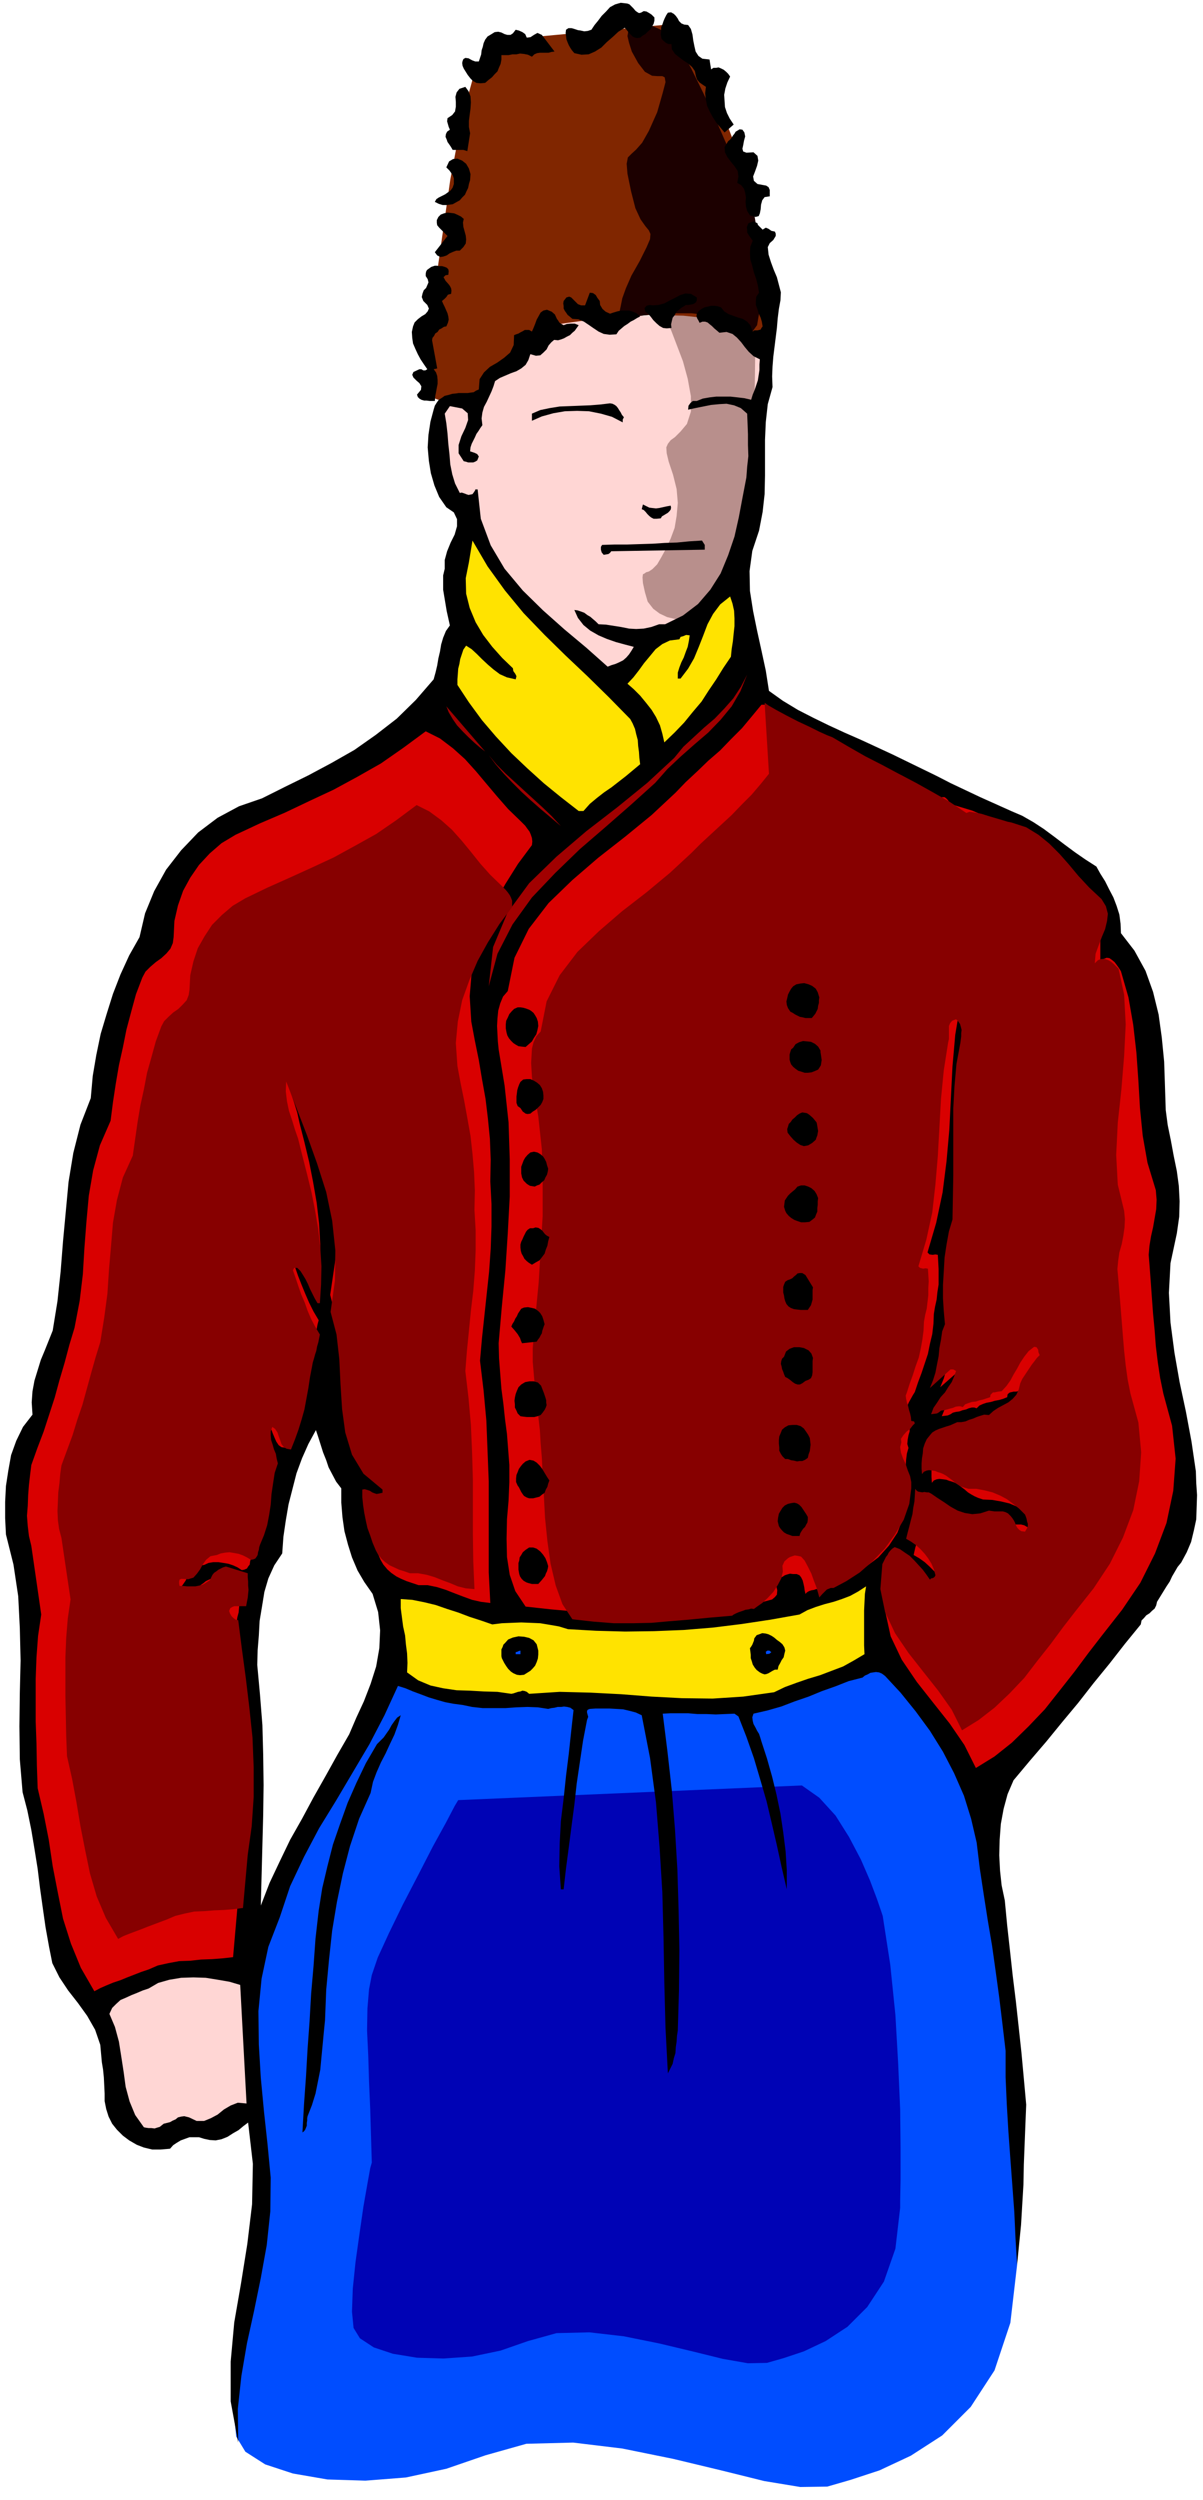 <svg xmlns="http://www.w3.org/2000/svg" fill-rule="evenodd" height="1018.614" preserveAspectRatio="none" stroke-linecap="round" viewBox="0 0 3035 6304" width="490.455"><style>.brush1{fill:#ffd6d4}.pen1{stroke:none}.brush5{fill:#004dff}.brush7{fill:#000}.brush8{fill:#ffe300}.brush9{fill:#a10000}.brush10{fill:#d90000}.brush11{fill:#870000}</style><path class="pen1 brush1" d="m1394 814-8 5-19 15-28 22-30 28-33 30-30 31-24 29-13 26-6-2-12-1h-19l-20 3-21 7-18 15-13 23-4 34 1 9 6 24 8 34 12 42 13 43 17 42 18 34 21 24 7 12 23 34 34 49 44 60 50 63 57 62 58 55 58 43 3-1 9-3 13-6 16-7 17-12 17-14 15-20 13-24 7-4 21-10 29-15 34-18 33-22 31-21 21-21 10-18 4-10 14-25 18-39 21-48 19-56 15-59 7-59-2-55v-7l2-19 3-29 4-35 4-40 6-40 5-40 6-35-3-4-5-8-10-13-13-14-21-16-25-16-33-14-39-11-11-1h-28l-41-1-47-1-51-2-48-1-41-2-28-2h-5l-11 1-16 2-17 3-19 3-15 4-12 4-5 6z"/><path class="pen1" style="fill:#b88f8c" d="m1680 804 4 8 10 23 13 34 16 42 12 44 8 44v39l-10 31-16 19-14 14-11 8-7 9-4 9 1 15 5 21 11 33 9 36 3 35-3 33-5 30-10 27-11 24-12 22-11 19-12 12-9 6-7 2-4 3-4 2-1 8 1 14 5 23 7 24 14 18 16 12 19 9 17 4 15 3h10l4 1 8-3 21-11 30-30 35-53 33-89 29-129 18-181 3-237-11-4-26-10-38-12-42-11-42-10-36-3-25 5-6 18z"/><path class="pen1" style="fill:#802600" d="m1252 102-5-1-12 8-18 26-23 59-28 101-30 158-32 225-31 305v1l2 5 5 5 10 8 13 5 21 6 28 3h37l5-7 17-18 24-26 30-30 31-34 32-31 28-27 22-19 14-4 40-6 59-8 74-7 79-5 80 2 75 8 63 20 76 43-1-14-3-38-5-57-7-71-12-80-14-83-19-82-22-75-5-12-11-29-18-43-22-50-26-53-29-50-31-42-30-26-431 40z"/><path class="pen1" style="fill:#1c0000" d="m1597 53-2 4-3 6-5 6-2 10-2 12 4 17 7 22 16 29 17 22 18 10 14 1h12l6 3 2 12-7 27-14 49-21 47-17 30-15 17-12 11-9 9-3 16 2 25 9 44 11 43 13 28 12 17 9 11 4 9-1 13-9 21-17 34-21 37-14 32-9 25-4 20-3 14v10l1 5 1 3 10-2 28-4 40-5 50-3h52l51 6 44 13 35 22 21 8 14-19 7-41 2-54-2-61-5-57-6-48-5-29-12-32-21-52-28-66-31-71-34-73-31-63-27-50-19-26-17-13-16-10-18-8-15-5-14-4-11-3-8-1h-2z"/><path class="pen1 brush5" d="m974 4243-13 21-32 60-46 85-53 103-56 107-50 104-40 87-22 62-11 53-4 68-1 80 3 90 3 94 5 98 3 98 2 95-5 20-10 57-14 81-15 98-14 101-10 98-4 82 6 59 23 38 50 32 70 23 87 15 96 3 102-8 102-22 99-34 103-29 118-3 124 15 128 26 121 29 109 27 91 15 68-1 59-17 73-24 79-37 79-51 72-72 60-92 40-120 17-146v-27l2-74v-112l-1-141-7-164-11-176-18-181-27-176-6-17-15-45-25-65-33-76-42-82-50-76-57-65-63-44-1239 53z"/><path class="pen1" style="fill:#0003b5" d="m1156 4539-9 15-22 42-33 60-37 72-39 75-35 72-28 61-15 44-7 36-4 48-1 56 3 63 2 66 3 69 2 68 2 67-4 14-7 39-10 57-10 69-10 71-7 68-2 58 4 41 16 26 35 23 48 16 61 10 67 2 72-5 72-15 69-24 72-20 83-2 87 10 89 18 84 20 77 19 63 11 48-1 42-12 51-17 55-26 55-36 50-50 42-64 29-83 12-103v-19l1-51v-79l-1-99-5-115-7-123-13-127-19-123-4-12-11-32-17-45-23-53-30-57-34-54-41-45-44-31-867 37z"/><path class="pen1 brush7" d="m3017 3710-11-75-14-75-16-75-13-74-10-76-4-75 4-75 16-75 6-42 1-39-2-39-5-37-8-39-7-38-8-39-5-38-2-62-2-60-6-61-8-58-14-57-19-53-28-51-34-44-1-24-3-23-7-22-8-21-11-21-10-20-12-19-10-18-28-18-26-18-27-20-25-19-27-20-26-17-28-16-28-12-40-18-38-17-38-18-36-17-37-19-37-18-37-18-37-18-41-19-39-18-41-18-39-18-39-19-39-20-38-23-35-25-8-51-11-51-11-50-10-49-8-51-1-50 7-51 17-51 9-47 5-45 1-47v-90l2-45 5-45 12-43-1-27 1-25 2-25 3-24 3-24 3-24 2-24 3-24 4-22 1-20-5-19-5-19-8-19-7-19-6-19-2-19 5-10 9-8 3-5 3-5v-6l-2-5-9-2-7-5-7-3-8 5-4-4-4-4-4-4-1-4-10-5-8 3-5 2-2 5-2 5 1 6v7l4 7 5 7 5 7-6 15-1 16 1 16 5 17 4 16 6 17 4 16 3 18-7 10-1 11v10l4 11 3 10 5 11 3 10 2 12-3 4-2 4-4 1-4 1h-8l-4 3-6-16-8-9-11-7-11-3-14-5-11-4-11-7-8-10-9-3-8-1h-8l-8 2-9 2-7 4-7 5-5 7-1 6 2 6 3 5 3 6 7-3h7l6 2 6 5 5 4 6 6 6 5 7 6 18-2 15 5 11 9 11 12 9 12 10 12 12 11 16 8-1 13v14l-2 13-2 13-4 12-4 12-5 12-4 13-17-4-17-2-18-2h-36l-17 2-17 3-15 6h-10l-6 5-5 7-1 10 18-4 20-4 20-4 21-2 18-1 19 4 17 7 16 14 1 25 1 27v27l1 28-3 27-2 27-5 26-5 26-9 48-11 49-16 47-19 46-26 41-31 36-38 29-45 22h-15l-20 7-19 4-19 1-18-1-20-4-19-3-19-3-19-1-7-7-7-6-7-6-7-4-8-6-8-3-9-3-8-1 9 20 14 18 17 14 21 12 21 9 23 8 22 6 23 6-6 10-6 9-7 8-8 7-10 5-9 4-10 3-10 4-54-48-55-46-54-48-51-50-46-55-35-59-25-67-8-74h-6v2l-4 6-3 4-5 1-5 1-6-2-5-2-6-2-5 1-12-24-7-23-5-25-2-25-3-27-2-26-3-26-4-24 13-19 31 6 14 12 1 17-7 20-10 21-7 22v21l13 20 5 1 6 2h13l5-2 5-3 2-5 2-5-4-6-6-3-6-2-6-2 1-10 3-9 4-8 4-8 4-9 5-7 5-8 5-7-2-17 2-15 4-14 7-13 6-13 6-13 5-13 4-13 12-8 14-6 14-6 14-5 12-7 11-9 7-12 5-15 14 4 11-1 8-7 8-8 5-10 7-8 7-6 10 1 7-2 8-3 7-4 8-4 6-6 6-5 5-7 5-7-10-4h-10l-10 1-8 3-7-4-4-3-3-5-3-4-5-11-8-7-12-5-9 2-7 5-5 9-5 9-4 11-4 10-4 9-7-4h-11l-5 3-6 3-5 3-6 2-5 2-1 25-9 19-15 13-17 12-19 11-15 14-11 17-2 26-7 3-6 4-8 1-7 1h-23l-6 1-10 1-10 3-9 2-7 5-8 5-5 7-5 8-3 10-8 30-5 33-2 32 3 34 5 31 9 31 12 29 18 26 19 13 8 17v18l-6 21-10 20-9 22-6 22v22l-4 17v36l3 18 3 18 3 18 4 18 4 18-10 14-7 17-5 17-3 18-4 17-3 18-4 17-5 18-45 52-48 47-53 41-54 38-58 33-58 31-59 29-58 29-58 20-54 29-49 37-43 45-38 49-30 54-23 56-14 60-26 46-22 48-19 49-16 51-15 50-11 53-9 53-5 56-26 67-18 71-12 73-7 75-7 75-6 76-8 75-12 74-10 25-10 25-10 24-8 26-8 26-5 27-2 28 2 31-24 31-17 35-13 36-7 39-6 39-2 40v41l2 41 19 76 12 80 4 80 2 82-2 82-1 84 1 83 7 83 12 46 10 49 8 48 8 50 6 49 7 50 7 49 9 50 8 40 18 36 22 33 25 32 23 32 20 35 13 38 4 44 3 18 2 20 1 20 1 21v19l4 20 6 19 9 18 12 15 15 15 16 12 19 11 18 7 21 5h21l24-2 8-9 9-6 10-6 11-4 11-4h24l13 4 14 3 15 1 15-3 15-6 14-9 14-8 12-10 12-9 12 104-2 102-12 100-16 100-17 98-9 99v100l19 104-1-85 9-83 14-82 18-82 17-83 15-83 9-85 1-85-8-84-9-83-8-85-5-84-1-84 8-82 17-80 29-75 26-78 35-74 38-72 43-70 42-71 42-71 38-73 34-74 19 6 19 8 19 7 21 8 20 6 21 6 21 4 23 3 24 5 27 3h57l28-2 28-1 26 1 26 4 8-2 8-1 8-2h9l7-1 8 1 8 2 8 6-6 54-6 56-7 56-6 57-7 57-3 57-1 57 4 58h7l6-53 7-53 7-54 7-53 6-54 8-54 8-54 10-52 3-8-2-7-1-4v-4l2-3 5-2 15-1h34l18 1 17 1 17 4 15 4 15 7 21 108 15 112 9 112 7 114 3 114 2 114 3 114 6 115 6-12 6-12 3-14 4-13 1-15 2-14 1-15 2-13 3-102 1-101-2-102-3-100-6-101-8-99-11-98-12-96 20-1h44l24 2h23l23 1 23-1 24-1 10 7 20 51 19 54 16 54 16 55 13 55 13 56 12 55 13 56v-48l-3-48-6-48-7-47-10-48-11-45-13-46-14-43-3-10-3-9-5-8-4-8-5-9-2-8-1-9 3-9 35-8 35-10 34-13 35-12 34-14 34-12 33-13 35-9 6-5 7-3 7-4 7-1 7-1 8 1 7 3 8 6 39 42 38 47 36 49 33 53 28 54 25 57 18 58 14 60 8 66 10 66 10 64 11 65 9 64 9 66 8 66 8 68v67l3 68 4 68 5 69 5 67 5 68 3 66 4 67 5-51 5-50 3-51 3-50 1-51 2-51 2-51 2-49-6-66-6-65-7-65-7-64-8-65-7-64-7-63-6-63-8-38-4-37-2-39 1-39 3-40 7-38 10-37 15-35 41-49 42-49 40-49 40-48 39-50 40-49 39-50 40-49 2-10 6-6 6-7 8-5 6-6 7-6 4-8 2-9 8-13 8-13 8-13 8-12 6-13 7-12 7-12 9-11 14-26 11-26 7-29 6-28 1-31 1-30-2-30-1-30zM881 4373l-30 52-30 54-30 53-29 54-30 53-26 54-26 55-22 57 2-77 2-76 2-76 1-75-1-76-2-75-6-76-7-76 1-37 3-37 2-37 6-36 6-37 10-34 15-33 20-30 3-42 6-41 7-41 10-39 10-39 14-38 16-36 19-35 6 18 6 19 6 19 8 20 6 18 10 19 9 17 13 17v36l3 37 5 35 9 34 10 32 14 33 17 29 21 30 14 46 5 46-2 45-8 46-14 44-17 44-19 41-18 42zM1624 28l7 1 7 4 6 4 7 7v8l-2 8-4 7-4 7-7 6-6 6-7 4-6 5-8 1-5-1-6-3-4-4-5-5-4-5-4-5-3-3-16 10-14 13-15 13-14 14-16 10-16 7-18 1-18-4-6-7-4-6-4-7-3-7-3-8-1-8-1-8 1-8 6-4h8l7 2 9 3 7 1 9 2 9-1 9-3 8-12 9-11 9-12 11-11 10-11 13-7 14-4 17 2 5 2 5 5 5 5 5 6 4 3 5 3 5-1 7-4zm112 35 7 10 4 14 2 15 3 15 3 13 7 11 10 7 18 2 4 25 6-4h7l6-1 7 3 6 3 6 5 5 5 5 7-7 15-5 15-3 16 1 16 1 15 5 15 7 14 10 15-23 20-11-13-10-12-9-14-7-13-7-15-3-15-2-17 2-16-9-6-7-5-6-7-3-8-3-14-7-10-10-9-11-7-12-9-10-8-8-12-1-13h-8l-6-3-6-5-5-5-2-11 1-9v-9l3-7 3-9 3-7 4-8 4-6 8-1 7 4 5 5 5 7 3 6 6 6 7 3 10 1zm-407 32 9-1 9-6 9-5 11 5 32 42-8 1-7 2h-22l-7 1-7 3-6 6-10-5-10-2-10-1-9 2h-10l-10 2h-18v11l-2 11-4 9-4 10-7 7-7 8-9 7-8 7-12 1-10-1-9-5-6-6-7-9-5-8-5-8-3-7-1-7 1-5 2-5 5-3 8 1 9 5 8 3h9l3-9 3-9 1-10 3-9 2-9 4-9 6-8 10-6 8-5 9-1 8 2 8 4 7 2h8l6-4 7-9 8 2 9 4 7 5 4 9zm-143 241-7 45-10-3h-27l-4-7-4-6-5-7-2-6-3-7 1-7 3-6 7-5-3-7-2-7-2-7 1-8 12-8 7-9 2-12v-12l-1-13 3-11 7-9 15-5 8 11 5 13 1 15-1 16-2 15-2 16v15l3 16zm715 48 10 9 2 12-3 13-5 14-5 13 2 11 9 8 22 4 6 4 3 7v16l-13 2-6 8-3 11-1 12-2 10-3 7-8 2-14-4-7-11-3-11-1-12 1-11-2-12-3-10-7-9-10-6 3-16-2-14-8-12-9-11-9-12-6-12-1-13 9-15 5-4 4-5 3-5 4-5 3-5 5-3 5-3 7 1 5 7 2 10-3 11-2 11-2 9 2 7 8 3 18-1zm-715 70-3 10-2 10-4 8-4 9-7 7-6 7-9 5-9 5-8 1-6 1h-11l-10-3-10-5 4-7 6-4 8-4 8-4 7-5 7-5 5-7 3-9v-14l-2-6-2-4-7-10-8-8 7-15 10-6 11-1 12 5 10 8 7 12 4 14-1 15zm-16 98-2 9 1 11 3 11 3 11 1 10-1 10-6 9-9 9h-9l-8 3-9 4-7 5-9 3-7 1-8-4-6-8 32-41-6-6-5-5-6-6-4-4-5-6-1-6v-7l4-8 6-6 8-3 9-2 9 1 8 1 9 4 8 4 7 6zm-39 141-7 1-5 5 5 9 8 9 3 4 3 6 1 6-1 8-8 2-4 6-5 5-6 5 3 7 4 8 3 7 4 9 2 8 1 8-2 8-4 9-6 1-6 4-6 3-4 6-6 4-3 6-4 5-1 6 13 71-9 2 6 8 3 9 1 10v10l-2 10-2 11-2 10-1 12h-13l-8-1h-6l-7-2-5-3-4-4-2-6 10-12 1-9-5-8-7-6-8-8-3-7 3-7 15-7h5l5 3h5l5-3-9-13-8-12-7-13-6-13-6-14-2-14-1-15 3-14 4-10 8-8 9-7 10-6 6-7 3-7-4-9-10-10-4-10 2-9 3-8 6-6 3-7 3-7-2-8-5-8v-6l1-5 2-4 4-3 7-5 9-3h5l6 1h7l7 2 5 2 4 4 1 5-1 9z"/><path class="pen1 brush7" d="m1513 759 1 10 6 10 8 7 11 5 9-3 10-3 10-2h19l10 3 9 4 9 8-8 4-8 5-8 4-8 6-8 5-7 6-7 6-6 9-17 1-15-2-13-6-12-8-13-9-12-8-14-6-15-1-7-6-5-4-4-6-3-4-3-6v-6l-1-7 1-6 7-9 7-2 5 2 6 6 5 5 6 6 8 3h10l12-32 8 1 7 5 4 7 6 8zm245-9v7l-2 5-4 3-4 2-6 1-6 1h-6l-4 3-7 4-7 6-6 5-4 8-5 6-2 8-2 9 1 9-12 1-9-1-9-5-8-7-8-8-6-8-7-8-7-5-2-9 5-6 8-2 8 1 14-1 15-4 13-7 14-7 13-7 13-4 14 1 15 9zm-184 302-3 6v7l-27-14-28-8-30-6-30-1-31 1-29 5-29 8-25 11v-18l21-9 24-5 25-4 26-1 25-1 26-1 25-2 25-3 6 1 6 3 4 3 4 5 3 5 4 6 3 6 5 6zm118 223 1 5-1 5-3 4-4 4-5 3-5 3-5 3-3 5-10 1h-8l-6-3-5-4-5-5-4-5-5-5-5-2 3-12 8 4 8 4 8 1 9 1 8-1 9-2 9-2 11-2z"/><path class="pen1 brush8" d="m1590 1813 6 11 6 14 3 13 4 15 1 15 2 15 1 15 2 16-18 15-18 15-18 14-18 14-19 13-18 14-18 15-16 18h-12l-45-35-43-35-42-38-40-38-39-42-35-41-33-45-29-44v-14l1-13 1-14 3-12 2-12 4-12 4-12 7-10 14 9 13 12 13 13 15 14 14 12 16 12 18 8 22 5 2-8-3-6-5-7-1-7-27-26-25-28-23-30-19-32-15-36-9-36-1-39 8-40 9-55 38 65 44 61 47 57 53 55 53 52 55 52 54 53 54 55z"/><path class="pen1 brush7" d="M1778 1374v12l-236 4-3 4-4 3-6 1-6 1-5-6-2-7v-7l3-5 32-1h32l31-1 32-1 31-2 31-1 31-3 32-2 7 11z"/><path class="pen1 brush8" d="m1842 1504 6 18 4 18 1 19v20l-2 18-2 20-3 19-2 20-19 28-18 29-19 28-18 28-22 26-22 27-24 25-26 25-5-22-6-21-10-21-11-18-15-19-14-17-16-16-16-14 15-16 14-18 13-18 15-18 14-17 17-13 19-9 24-3 3-6 7-2 7-3 9 1-2 14-3 15-5 13-5 14-6 12-5 13-4 13v15h7l19-25 15-26 12-29 11-28 11-29 14-26 18-24 25-20z"/><path class="pen1 brush9" d="m1653 1974-61 55-64 56-65 56-62 60-59 62-49 68-38 74-22 82 11-99 36-86 55-75 69-67 75-64 79-61 75-61 68-63 23-28 26-24 26-24 27-23 24-25 23-26 19-29 16-31-17 42-22 38-28 34-31 32-35 30-34 30-34 32-31 35z"/><path class="pen1 brush10" d="m1930 1777 5 5 6 6 6 6 7 6 6 4 6 5 7 3 8 3 46 27 49 24 49 22 51 23 50 21 50 24 48 26 48 31 5-3h6l4 3 4 4 3 4 5 5 4 3 7 2 43 13 42 18 41 20 40 23 38 24 39 28 37 29 38 31 15 21 13 25 9 25 6 28 3 27 2 28v55l8-8 8-3 7 1 7 5 6 5 6 8 5 7 5 8 19 66 12 69 8 70 5 71 4 69 7 70 12 68 21 69 2 24-1 24-4 23-4 23-5 22-4 24-2 23 2 25 3 40 3 42 3 41 4 42 3 40 5 41 6 40 8 39 22 81 9 83-6 81-17 81-29 77-37 74-46 68-51 65-34 44-35 47-37 47-38 48-41 43-42 41-44 35-47 29-29-58-37-54-42-53-41-52-38-56-28-59-14-64 6-71 3-7 3-6 3-6 5-6 3-6 5-6 5-6 7-4 14 6 15 9 14 10 13 13 11 12 12 13 10 14 10 14 4-3 5-2 5-3 2-4-5-17-6-15-9-15-10-13-13-13-12-11-14-10-14-8 4-18 5-17 4-17 5-17 2-18 3-17 2-18 1-18 3 5 5 3 6 1 6 1 6-1 7 1h6l6 3 18 11 19 13 18 12 19 11 19 7 21 4 22-3 25-8 8 1 8 2h23l8 2 7 4 7 7 4 5 5 7 3 8 4 8 3 6 6 6 6 3 10 1 4-6 3-5v-6l1-6-2-7-2-7-2-6-2-5-17-17-17-14-18-13-19-9-21-9-21-5-23-4-23-1-12-4-9-4-9-5-8-5-8-7-8-6-8-6-8-5-8-3-7-2-8-3-8-1-9-1-7 1-7 3-5 6-1-15v-29l2-14 2-14 4-13 5-12 9-11 7-9 9-5 9-4 11-3 10-4 11-3 9-4 10-5h11l12-2 11-4 11-4 10-5 10-3 11-3 13 1 12-11 15-9 14-8 15-7 12-10 10-11 7-15 4-18 5-12 6-11 7-11 7-9 7-10 7-9 7-9 8-9-3-7-2-7-3-7-7-1-16 12-13 16-11 16-9 17-10 16-9 17-11 15-13 15-5 1-5 1h-6l-4 1-5 1-3 2-3 3-1 7-10 4-10 3-11 2-10 3-11 2-9 3-9 4-7 7-6-2h-6l-8 2-7 3-9 2-8 3-8 1-8 2-6 4-7 3-8 1-7 1 7-17 10-15 10-15 12-13 9-15 10-14 7-16 5-15-4-4-4-1h-5l-3 1-58 51 9-22 6-21 5-23 4-23 3-24 3-23 5-22 7-21-3-36-2-36v-38l2-37 2-38 6-37 6-36 10-34 2-63 1-62v-187l3-62 6-62 11-60 1-9 1-9v-9l1-8-2-9-3-8-4-8-6-6-11 4-6 7-3 8v28l-1 9-2 10-13 78-7 80-4 80-4 80-7 79-10 79-16 76-22 75 5 5 8 1 7-1 6 1 1 17 1 19v39l-3 19-2 19-4 18-3 18-1 25-3 26-6 25-5 25-8 24-8 24-9 24-8 24-5 8-5 9-5 9-4 9-5 9-4 9-3 9-1 11 10 2 7 6 2 8v10l-3 10-2 11-1 11 3 10-4 14-2 16-1 17 1 18v36l-2 17-1 18-5 41-14 37-21 32-27 30-32 24-34 22-35 18-35 16h-21l-6 2-6 1-6 2-5 3-4 4-2-9-1-8-2-9-2-8-4-8-4-5-7-3h-9l-8-1-7 2-6 2-6 4-6 3-4 6-4 6-2 6 3 13-1 11-5 6-7 6-11 3-11 3-10 2-8 3-6-1h-6l-5 1-4 2-10 3-8 6-68 5-68 4-69 2-69 2-69-2-69-2-67-6-64-7-26-39-14-41-7-45-1-46 1-49 4-47 2-47v-43l-3-39-3-39-5-38-4-38-5-38-3-38-3-39-1-38 8-92 9-92 6-93 5-93v-94l-3-93-10-93-15-91-2-20-1-19-1-20 1-19 2-20 5-18 7-17 12-14 17-84 36-73 50-65 60-58 65-56 69-54 66-54 60-56 26-27 29-27 28-27 30-26 27-28 28-28 25-30 24-29h9z"/><path class="pen1 brush11" d="m1929 1772 10 7 19 11 26 14 29 15 28 13 26 13 20 9 13 5 41 24 42 24 43 22 43 23 42 22 43 24 42 24 42 28 8-3 14 2 16 3 19 6 17 5 17 5 13 4 10 2 37 12 31 19 27 22 26 26 23 26 25 30 27 29 31 29 11 18 5 19-2 18-5 21-8 19-8 21-8 22-2 24 8-8 9-3h8l9 3 7 4 7 6 6 6 6 6 14 65 4 75-4 80-7 85-9 83-4 81 4 75 16 66 2 21-1 21-3 21-4 21-6 21-3 21-2 21 2 22 3 36 3 37 3 37 3 38 3 36 4 37 5 36 7 35 20 73 7 75-5 73-15 73-26 69-33 66-41 62-46 58-31 40-31 42-34 43-33 43-37 39-38 36-40 31-42 26-26-52-34-48-38-48-37-47-34-50-25-53-12-58 5-63 3-6 3-6 3-6 4-5 3-6 4-5 5-5 6-4 13 5 13 9 12 8 12 12 10 11 11 12 9 12 9 13 3-3 5-1 4-3 2-4-4-15-6-14-8-13-9-12-11-12-11-10-13-9-12-7 4-16 4-15 4-16 4-15 2-16 3-16 1-16 1-16 3 4 4 3 5 1 6 1 5-1 6 1h5l6 3 16 11 17 11 16 11 18 10 18 6 19 3 20-2 22-7 7 1 7 1h21l7 2 6 3 7 7 4 5 4 6 3 6 3 8 3 5 5 5 5 3 9 1 3-5 3-5 1-5v-5l-2-6-1-6-2-6-2-5-15-15-15-12-16-12-17-9-19-8-20-5-21-4h-20l-10-3-9-3-8-5-7-5-7-6-7-5-8-6-7-4-7-3-7-2-7-3-7-1-8-1-6 1-7 3-5 6-1-14v-13l1-13 2-12 1-13 4-12 5-11 8-10 6-7 8-5 9-4 9-3 9-3 10-3 9-4 9-4h10l11-2 9-4 10-3 9-4 9-3 10-3 12 1 11-10 12-8 13-7 13-7 11-9 9-10 6-13 4-16 5-11 6-9 6-9 6-9 6-9 7-9 6-8 7-7-3-7-1-7-4-6-6-1-14 11-11 14-10 15-8 15-9 15-8 15-10 14-12 13-9 1-9 2h-4l-3 3-3 3-1 6-9 3-9 3-9 2-9 3-10 1-9 3-8 3-6 7-6-2h-5l-7 1-7 3-8 2-7 2-8 2-7 1-5 4-5 3-8 1-7 1 6-16 9-13 9-14 11-12 8-13 9-13 6-14 5-14-7-4h-7l-52 47 8-20 6-19 4-21 4-20 2-21 4-21 3-21 7-18-3-33-2-32v-34l2-34 2-35 5-33 6-33 9-30 1-56 1-55v-169l3-56 5-56 10-54 1-8 1-8v-8l1-8-2-8-2-7-5-7-5-5-10 4-5 6-3 7v33l-2 9-11 70-7 72-4 72-4 72-6 71-8 71-15 69-20 67 4 4 8 2 6-1 6 1 1 15 1 17-1 17v18l-2 17-2 17-4 16-3 17-1 22-3 23-4 22-5 23-8 22-7 22-8 22-7 22-3 8 1 8 2 9 3 9 2 9 3 10 2 9 1 10 7 1 2 5-5 5-7 9-9 7-8 9-6 9 1 9-3 12 2 14 5 14 7 15 5 15 6 15 3 15v16l-5 39-14 40-22 37-26 36-31 32-32 28-34 22-32 17h-7l-5 2-5 2-4 4-8 8-7 8-3-11-4-14-7-18-6-17-9-18-8-15-9-10-9-2-7-1-6 2-6 2-5 3-9 8-5 11 1 15-4 17-9 17-11 17-14 15-14 13-13 9-8 6-7-1-6 2-8 1-8 3-9 3-7 3-6 3-4 3-58 5-52 5-49 4-45 4-47 1h-47l-51-4-54-6-25-38-17-47-13-55-8-57-6-59-3-57-3-52-2-42-3-36-2-34-4-35-4-33-4-35-3-34-3-35v-34l7-83 8-83 5-84 5-83v-85l-2-84-9-83-14-82-2-18-1-17-1-18 1-18 1-18 4-16 7-15 11-12 15-76 33-66 45-59 54-52 58-50 62-48 59-49 54-50 24-24 26-24 26-24 26-24 25-26 25-25 23-27 21-26-11-179z"/><path class="pen1 brush9" d="m1224 1895-13-10-14-12-15-14-14-14-15-16-11-16-10-17-6-15 98 114z"/><path class="pen1 brush10" d="m1313 2070 6 6 6 6 5 7 6 8 3 7 3 9 1 9-1 9-35 47-32 51-30 53-23 55-20 56-12 59-5 60 4 64 9 48 10 49 8 48 9 50 6 50 5 51 2 52-1 55 3 57v57l-2 56-4 57-6 56-6 56-6 56-5 57 9 75 7 76 3 76 3 77v230l4 77-24-3-22-5-22-8-21-8-23-9-22-7-24-5h-23l-15-5-15-5-14-6-12-6-13-9-10-9-10-12-7-12-9-21-7-20-6-21-5-21-6-22-3-22-2-22v-22l7-1 7 2 7 3 7 4 6 2 7 3 7-1 9-3v-9l-53-45-32-53-19-61-9-66-5-70-3-70-9-68-16-64 13-88 1-85-10-83-17-80-24-80-27-78-31-76-29-75-1 27 3 28 5 26 9 27 8 25 9 27 8 26 6 27 12 47 12 50 10 51 9 52 6 52 3 52-1 51-3 52h-7l-8-13-7-13-6-14-5-12-7-14-7-12-8-11-9-9-5-1-4 1-3 1v6l7 22 9 23 8 23 9 23 9 22 10 23 11 22 13 22-3 11-2 11-3 11-3 12-4 10-3 12-3 11-2 12-5 29-4 30-6 30-6 30-8 28-8 29-11 28-11 28-12-2-7-5-6-9-4-9-5-12-4-11-7-10-7-6-4 12v13l1 12 4 13 4 12 5 13 3 13 3 14-9 27-5 29-4 30-2 30-4 29-5 29-9 27-12 27-2 6-1 7-2 7-1 8-4 5-3 5-7 3-6 1-11-7-11-5-12-4-12-2-13-2h-13l-12 2-11 5-18 3-12 10-10 13-7 14-9 13-10 10-14 4-19-1-5 3-1 5-1 6 1 6 10 1 12 1h23l10-2 11-3 10-6 9-7 3-8 4-6 5-6 6-4 6-5 6-3 7-3 8-3 61 19v11l1 12 1 12 1 12-1 11-1 11-3 11-2 12h-14l-7-1h-13l-6 3-5 4-2 8 1 7 5 7 5 6 8 5h6l10 79 11 82 10 84 9 84 4 83v84l-6 81-12 81-13 149-27 3-26 2-28 1-27 3-28 1-27 5-27 6-23 10-18 6-18 7-18 7-17 7-18 6-17 7-16 7-15 8-34-59-25-61-20-63-13-65-13-67-10-67-13-66-15-64-2-57-1-56-2-55v-108l2-54 4-54 8-54-25-173-6-25-3-25-2-26 2-25 1-27 2-26 3-26 3-24 15-42 16-42 14-43 14-43 12-44 13-44 12-45 13-43 13-68 8-67 4-67 5-65 6-66 11-64 17-63 27-62 6-47 7-46 8-47 10-45 9-45 12-45 12-44 16-42 8-15 12-12 14-12 14-10 13-12 10-12 6-14 2-15 2-41 9-39 13-37 18-33 22-32 27-29 30-26 35-21 62-29 63-27 61-29 62-29 59-32 60-34 56-39 57-42 36 18 33 25 30 27 28 31 26 31 27 32 28 32 31 30z"/><path class="pen1 brush11" d="m1265 2233 5 5 6 6 5 6 5 7 3 6 3 8v16l-32 43-29 46-26 47-21 49-18 50-11 54-5 54 4 58 8 43 9 44 8 44 8 45 5 45 4 46 2 47-1 49 3 51v51l-2 51-4 51-6 50-5 51-5 50-4 51 8 68 6 68 3 69 2 69v138l1 69 3 69-22-2-20-5-19-8-19-7-20-8-20-6-22-4h-21l-14-5-13-4-13-6-11-5-11-8-9-8-9-11-6-11-8-19-6-18-7-19-4-18-4-20-3-20-2-20v-19l6-1 7 2 6 2 6 4 5 2 6 2 6-1 9-2v-8l-48-40-29-48-17-56-8-59-4-63-3-63-7-62-15-57 11-79 1-76-8-75-15-72-23-72-25-70-27-70-26-67-1 25 3 25 5 24 8 24 7 23 8 23 6 24 6 24 11 43 11 45 9 46 8 47 5 46 3 47-1 46-3 47h-6l-7-12-6-12-6-12-5-12-6-12-6-10-7-11-8-8h-8l-3 6 7 20 7 21 7 20 9 21 7 20 9 21 10 19 12 20-2 10-2 10-3 10-2 11-3 9-3 11-3 10-2 11-5 26-4 27-5 27-5 27-7 25-8 26-9 25-10 25-11-2-7-4-6-8-3-9-4-11-3-9-6-9-7-5-4 11v11l1 11 4 12 3 11 5 12 2 12 3 12-8 24-4 26-4 27-2 27-4 26-5 26-8 25-10 24-2 6-1 7-2 6-1 7-3 5-3 4-5 2-6 1-10-6-10-5-11-4-11-2-12-2-11 1-11 2-10 4-16 3-11 9-8 11-7 13-8 11-9 10-13 4-17-1-5 2-1 5v5l1 6h9l10 1h21l10-2 10-3 8-5 9-6 3-7 3-6 4-5 6-4 5-4 6-3 6-3 7-2 55 17v10l1 11v10l1 11-1 10-1 10-2 10-2 11h-30l-5 2-5 3-3 7 2 6 4 7 5 5 7 5h5l9 71 10 74 9 75 8 76 3 75v75l-5 74-10 72-12 134-24 3-24 2-25 1-25 2-25 1-24 5-24 6-21 9-16 6-16 6-16 6-15 6-16 6-16 6-15 6-13 7-31-53-23-54-17-58-12-58-12-61-10-60-11-59-13-58-2-52-1-50-1-50v-97l2-49 4-49 7-48-23-155-6-23-3-22-1-23 1-23 1-24 3-23 2-24 3-21 14-38 14-38 12-39 13-38 11-40 11-40 11-39 12-39 10-62 8-60 4-61 5-58 5-60 10-57 15-57 25-55 6-42 6-42 7-42 9-41 8-42 11-39 11-40 14-38 7-13 11-11 12-11 13-9 11-11 10-11 5-13 2-13 2-37 8-35 11-33 17-30 19-29 25-25 27-23 32-19 56-27 56-25 55-25 56-26 53-29 54-30 51-35 51-38 32 16 30 22 27 24 25 28 23 28 24 30 25 28 28 27z"/><path class="pen1 brush9" d="m1415 2083-26-22-25-21-25-22-23-21-23-23-21-22-21-24-18-24 20 24 23 23 23 21 24 22 23 21 23 21 23 22 23 25z"/><path class="pen1 brush7" d="m2067 2515-1 7v7l-2 7-1 8-3 6-3 6-4 5-5 6h-16l-8-2-6-1-6-3-6-3-6-4-6-3-6-9-3-8-1-9 2-8 2-9 4-8 4-7 5-6 8-5 10-2 10-1 11 3 9 4 9 7 5 9 4 13zm-713 52 3 9 1 11-2 10-3 11-6 9-5 9-8 7-8 7-10-1-8-1-7-4-6-4-6-6-5-6-4-7-2-7-2-11v-10l1-9 4-8 4-9 6-7 6-6 9-4h7l7 1 7 2 8 3 5 3 6 5 4 6 4 7zm716 82v4l1 6 1 7 1 7-1 6-1 7-3 5-4 6-9 4-8 3-9 1h-8l-9-3-7-2-7-5-6-5-5-6-2-5-2-7v-13l2-7 2-6 5-4 6-9 9-5 10-3 11 1 9 1 10 5 8 7 6 10zm-700 104 1 9v9l-3 8-4 7-6 6-6 6-8 5-6 5-7 1-5-1-4-3-3-2-6-9-7-5-3-8v-16l1-8 1-8 2-7 3-8 3-6 7-6 9-1h9l9 4 8 5 7 6 5 8 3 9zm690 77 1 4 1 6 1 6 1 6-1 5-1 6-2 5-2 6-9 8-10 6-11 2-9-3-9-6-8-7-8-9-7-9-1-9 2-6 2-7 5-5 4-6 6-5 6-6 6-4 7-3 7 1 5 1 6 4 9 8 9 11zm-677 117-1 7-2 8-4 7-3 7-6 5-6 6-6 2-6 3-6-1-6-1-5-3-3-2-8-8-4-8-2-10v-17l3-8 3-8 4-7 6-7 7-6 9-2 9 2 7 4 7 6 4 6 4 8 2 8 3 9zm681 74-1 8v9l-1 8v9l-3 7-3 8-6 5-8 6-11 1h-10l-9-3-8-3-8-5-6-5-6-7-3-6-3-10 1-8 1-8 4-6 4-6 6-6 6-5 6-5 6-7 9-3h9l9 3 8 4 8 7 5 8 4 10zm-678 98-3 11-2 11-4 10-3 10-6 8-7 9-9 5-10 6-8-5-5-4-6-6-3-6-4-7-2-7-1-8v-8l2-7 3-6 3-7 3-6 3-6 4-5 6-4h8l6-2 7 1 5 3 5 4 3 4 4 5 5 4 6 3zm665 127-1 7v24l-2 7-2 7-4 6-4 6h-18l-9-1-8-1-8-3-6-4-5-6-3-7-2-7-1-7-2-8v-14l2-6 3-7 6-4 6-2 6-3 4-4 5-4 4-4 6-1h6l8 5 19 31zm-677 93-2 5-2 6-2 6-1 6-3 5-3 6-4 5-3 5-37 4-3-7-2-6-3-5-3-5-8-10-8-9 3-7 4-6 3-7 4-6 3-7 4-6 4-6 7-3 10-1 10 2 8 2 8 6 5 5 5 8 3 9 3 11zm677 85-1 8v28l-1 8-3 7-6 4-8 3-8 6-6 3h-6l-6-2-6-4-6-5-7-5-6-3-3-7-2-6-3-7-1-6-2-7 1-7 2-6 5-5 5-13 9-7 11-4h14l11 2 12 6 7 8 4 11zm-681 83 2 5 2 6 2 6 2 7v6l1 6-2 6-3 6-5 7-5 6-8 3-8 2h-19l-9-1-7-1-7-7-3-7-4-8v-8l-1-9 1-8 2-9 3-8 4-9 7-7 10-6 11-2h10l11 3 8 8 5 13zm665 105 4 6 4 8 1 8 1 9-1 8-1 8-3 8-2 9-7 5-7 3h-7l-6 1-8-2-7-1-8-3h-7l-7-7-4-6-4-8v-8l-1-10v-9l1-9 3-7 4-10 7-6 9-5 11-1h10l10 3 8 6 7 10zm-649 121-3 8-2 8-4 7-3 8-7 5-6 5-8 2-8 2h-10l-6-2-7-4-3-4-4-6-3-6-3-6-3-4-4-9v-9l1-9 3-7 3-8 5-7 5-6 7-6 10-4 10 2 8 5 8 8 6 8 6 10 6 10 6 9zm652 92v7l-1 7-3 5-3 6-5 5-4 6-3 5-2 7h-18l-8-3-6-2-7-4-5-5-5-6-3-5-3-12 1-9 2-10 4-7 5-8 6-6 8-4 9-2 7-1 7 2 5 3 6 6 4 6 4 6 4 6 4 7zm-655 124-1 6-2 7-3 6-2 6-8 10-9 10h-16l-8-2-6-2-7-4-5-5-4-6-2-6-2-11v-17l2-6 1-8 4-6 4-7 7-6 9-6h10l9 3 9 7 7 8 6 9 4 10 3 10z"/><path class="pen1 brush8" d="m2185 4000-3 19-1 21-1 21v88l1 22-27 16-27 15-29 11-29 11-30 9-29 10-30 11-27 13-78 11-77 5-78-1-76-4-77-6-77-4-78-2-77 5-6-5-5-2-6-1-5 2-6 1-6 2-6 2-5 1-35-5-35-1-35-2-33-1-34-5-32-7-31-13-28-20 1-24-1-24-3-23-2-22-5-23-3-23-3-23v-23l29 2 30 6 29 7 29 10 28 9 29 11 28 9 29 10 24-3 24-1 25-1 25 1 23 1 24 4 23 4 23 7 71 4 73 2 73-1 75-3 73-6 73-9 73-11 73-13 20-11 21-8 22-7 23-6 21-7 21-8 20-11 20-13z"/><path class="pen1 brush7" d="m1974 4146 5 8 2 8-2 8-2 9-5 7-4 8-4 7-2 9h-7l-6 3-5 3-5 3-5 2-5 1-6-2-6-3-8-6-5-6-5-8-2-7-3-9v-8l-1-9-1-8 3-4 3-5 2-5 2-5 1-6 3-4 3-4 6-2 8-3 9 1 7 2 8 4 6 4 7 6 7 5 7 6zm-616 16v10l-1 10-3 9-4 9-6 7-6 6-8 5-8 5-10 1-8-1-9-4-6-4-7-7-5-7-5-8-3-6-3-6-1-5v-17l3-6 2-6 4-4 8-9 12-5 14-3 14 1 13 3 11 6 8 10 4 16z"/><path class="pen1 brush5" d="M1313 4171h-12v-5l4-1 4-2 4-1v9zm633-5-5 4-8 1-1-6 4-3h5l5 4z"/><path class="pen1 brush7" d="m1011 4325-7 24-9 25-11 23-11 24-12 23-11 25-9 24-6 28-29 65-23 69-18 69-15 72-12 72-8 74-7 75-3 77-3 30-3 32-3 31-3 32-6 30-6 30-9 29-11 28-1 5v6l-1 6v7l-2 5-2 5-3 4-4 3 4-71 5-70 4-70 5-69 4-70 6-69 5-70 8-70 9-57 13-55 14-55 18-52 19-53 22-50 24-50 28-48 9-9 8-8 7-10 7-10 6-11 7-10 7-9 9-6z"/><path class="pen1 brush1" d="m606 5005 16 299-22-2-18 7-17 10-16 13-17 9-17 7h-19l-19-9-12-3-8 1-8 2-6 5-7 3-7 4-8 2-8 2-5 4-5 4-7 2-6 2-8-1h-7l-7-1-5-1-22-31-14-34-10-37-5-37-6-39-6-38-10-37-14-33 7-15 10-10 11-10 14-6 13-6 15-6 14-6 15-5 24-14 28-8 30-5 31-1 31 1 31 5 29 5 27 8z"/></svg>
